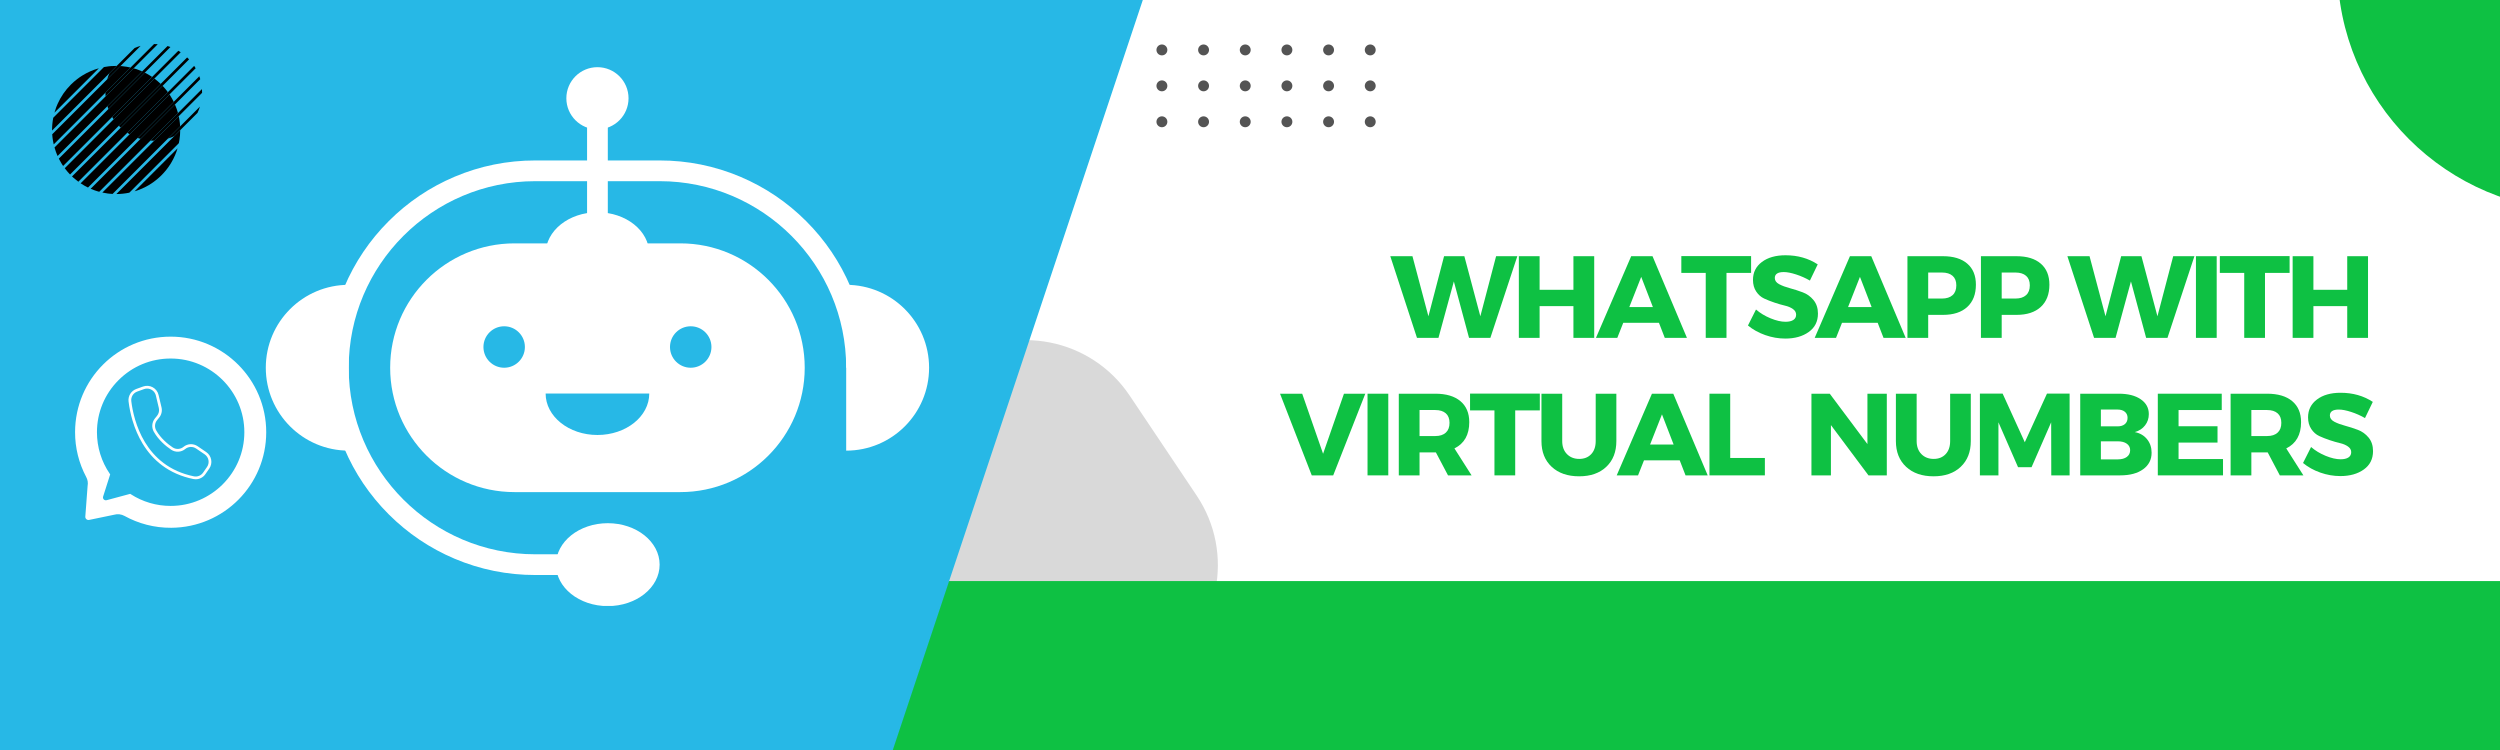 <svg xmlns="http://www.w3.org/2000/svg" xmlns:xlink="http://www.w3.org/1999/xlink" width="2000" zoomAndPan="magnify" viewBox="0 0 1500 450" height="600" preserveAspectRatio="xMidYMid meet" version="1.0"><defs><g/><clipPath id="12dc31598c"><path d="M 497 204 L 731 204 L 731 443 L 497 443 Z M 497 204 " clip-rule="nonzero"/></clipPath><clipPath id="ad68c27146"><path d="M 636.043 175.031 L 759.887 359.836 L 592.711 471.863 L 468.871 287.059 Z M 636.043 175.031 " clip-rule="nonzero"/></clipPath><clipPath id="384f764204"><path d="M 677.797 237.336 L 718.02 297.363 C 741.078 331.77 731.879 378.359 697.469 401.418 L 654.902 429.941 C 620.492 453 573.906 443.797 550.848 409.391 L 510.621 349.363 C 487.562 314.953 496.766 268.367 531.176 245.309 L 573.742 216.781 C 608.148 193.723 654.738 202.926 677.797 237.336 Z M 677.797 237.336 " clip-rule="nonzero"/></clipPath><clipPath id="d048980260"><path d="M 495.863 348.625 L 1500 348.625 L 1500 450 L 495.863 450 Z M 495.863 348.625 " clip-rule="nonzero"/></clipPath><clipPath id="9d1443bdc2"><path d="M 0 0 L 750 0 L 750 450 L 0 450 Z M 0 0 " clip-rule="nonzero"/></clipPath><clipPath id="a33664f1ae"><path d="M 46.793 -192.945 L 750 -192.945 L 515.598 510.258 L -187.605 510.258 Z M 46.793 -192.945 " clip-rule="nonzero"/></clipPath><clipPath id="007b89ddd4"><path d="M 61 69 L 109 69 L 109 116.426 L 61 116.426 Z M 61 69 " clip-rule="nonzero"/></clipPath><clipPath id="d242cb851a"><path d="M 69 78 L 109 78 L 109 116.426 L 69 116.426 Z M 69 78 " clip-rule="nonzero"/></clipPath><clipPath id="a67f0cc9fa"><path d="M 31.246 39 L 71 39 L 71 79 L 31.246 79 Z M 31.246 39 " clip-rule="nonzero"/></clipPath><clipPath id="f597db56e4"><path d="M 31.246 39 L 79 39 L 79 87 L 31.246 87 Z M 31.246 39 " clip-rule="nonzero"/></clipPath><clipPath id="7f666785c0"><path d="M 90 53 L 121.246 53 L 121.246 85 L 90 85 Z M 90 53 " clip-rule="nonzero"/></clipPath><clipPath id="5c86948e92"><path d="M 63 26.426 L 95 26.426 L 95 58 L 63 58 Z M 63 26.426 " clip-rule="nonzero"/></clipPath><clipPath id="25febe2849"><path d="M 818 69 L 825.867 69 L 825.867 76.348 L 818 76.348 Z M 818 69 " clip-rule="nonzero"/></clipPath><clipPath id="e5c773491b"><path d="M 793 69 L 801 69 L 801 76.348 L 793 76.348 Z M 793 69 " clip-rule="nonzero"/></clipPath><clipPath id="d6ba26e732"><path d="M 768 69 L 776 69 L 776 76.348 L 768 76.348 Z M 768 69 " clip-rule="nonzero"/></clipPath><clipPath id="8c975e4ae9"><path d="M 743 69 L 751 69 L 751 76.348 L 743 76.348 Z M 743 69 " clip-rule="nonzero"/></clipPath><clipPath id="3543ffe3e6"><path d="M 718 69 L 726 69 L 726 76.348 L 718 76.348 Z M 718 69 " clip-rule="nonzero"/></clipPath><clipPath id="c35bc3e8cd"><path d="M 693.867 69 L 701 69 L 701 76.348 L 693.867 76.348 Z M 693.867 69 " clip-rule="nonzero"/></clipPath><clipPath id="afbd1280f8"><path d="M 818 48 L 825.867 48 L 825.867 55 L 818 55 Z M 818 48 " clip-rule="nonzero"/></clipPath><clipPath id="2c04de10c9"><path d="M 693.867 48 L 701 48 L 701 55 L 693.867 55 Z M 693.867 48 " clip-rule="nonzero"/></clipPath><clipPath id="b45dd8adab"><path d="M 818 26.098 L 825.867 26.098 L 825.867 34 L 818 34 Z M 818 26.098 " clip-rule="nonzero"/></clipPath><clipPath id="32d5812f9b"><path d="M 793 26.098 L 801 26.098 L 801 34 L 793 34 Z M 793 26.098 " clip-rule="nonzero"/></clipPath><clipPath id="720d00b36e"><path d="M 768 26.098 L 776 26.098 L 776 34 L 768 34 Z M 768 26.098 " clip-rule="nonzero"/></clipPath><clipPath id="805399f778"><path d="M 743 26.098 L 751 26.098 L 751 34 L 743 34 Z M 743 26.098 " clip-rule="nonzero"/></clipPath><clipPath id="59cdc1fb94"><path d="M 718 26.098 L 726 26.098 L 726 34 L 718 34 Z M 718 26.098 " clip-rule="nonzero"/></clipPath><clipPath id="58212c7ee5"><path d="M 693.867 26.098 L 701 26.098 L 701 34 L 693.867 34 Z M 693.867 26.098 " clip-rule="nonzero"/></clipPath><clipPath id="1a08daa181"><path d="M 1402.406 0 L 1500 0 L 1500 126.484 L 1402.406 126.484 Z M 1402.406 0 " clip-rule="nonzero"/></clipPath><clipPath id="be57bfb53c"><path d="M 1549.195 -167.09 C 1468.125 -167.09 1402.406 -101.371 1402.406 -20.301 C 1402.406 60.766 1468.125 126.484 1549.195 126.484 C 1630.262 126.484 1695.98 60.766 1695.98 -20.301 C 1695.98 -101.371 1630.262 -167.09 1549.195 -167.09 Z M 1549.195 -167.09 " clip-rule="nonzero"/></clipPath><clipPath id="9b3cd61de1"><path d="M 45 201.988 L 159.75 201.988 L 159.75 316.738 L 45 316.738 Z M 45 201.988 " clip-rule="nonzero"/></clipPath><clipPath id="d3c90e0dac"><path d="M 159.477 170 L 210 170 L 210 271 L 159.477 271 Z M 159.477 170 " clip-rule="nonzero"/></clipPath><clipPath id="7f85ae2e1f"><path d="M 507 170 L 557.727 170 L 557.727 271 L 507 271 Z M 507 170 " clip-rule="nonzero"/></clipPath><clipPath id="692c0f3ba1"><path d="M 339 40.305 L 378 40.305 L 378 78 L 339 78 Z M 339 40.305 " clip-rule="nonzero"/></clipPath><clipPath id="4be3d3e128"><path d="M 333 313 L 396 313 L 396 363.555 L 333 363.555 Z M 333 313 " clip-rule="nonzero"/></clipPath></defs><rect x="-150" width="1800" fill="#ffffff" y="-45" height="540" fill-opacity="1"/><rect x="-150" width="1800" fill="#ffffff" y="-45" height="540" fill-opacity="1"/><g clip-path="url(#12dc31598c)"><g clip-path="url(#ad68c27146)"><g clip-path="url(#384f764204)"><path fill="#d9d9d9" d="M 636.043 175.031 L 759.887 359.836 L 592.711 471.863 L 468.871 287.059 Z M 636.043 175.031 " fill-opacity="1" fill-rule="nonzero"/></g></g></g><g clip-path="url(#d048980260)"><path fill="#0ec143" d="M 495.863 348.625 L 1511.207 348.625 L 1511.207 450 L 495.863 450 Z M 495.863 348.625 " fill-opacity="1" fill-rule="nonzero"/></g><g clip-path="url(#9d1443bdc2)"><g clip-path="url(#a33664f1ae)"><path fill="#27b8e6" d="M -187.605 -192.945 L 749.086 -192.945 L 749.086 510.258 L -187.605 510.258 Z M -187.605 -192.945 " fill-opacity="1" fill-rule="nonzero"/></g></g><path fill="#000000" d="M 67.062 107.559 L 106.777 67.844 C 106.727 67.656 106.672 67.469 106.617 67.281 C 106.594 67.199 106.57 67.117 106.543 67.035 C 106.434 66.652 106.312 66.266 106.188 65.887 C 106.117 65.668 106.043 65.453 105.965 65.238 C 105.664 64.379 105.332 63.523 104.965 62.684 L 97.586 70.062 L 58.078 109.574 L 54.387 113.262 C 55.109 113.574 55.836 113.859 56.566 114.125 C 56.855 114.23 57.141 114.328 57.426 114.426 C 57.551 114.465 57.672 114.508 57.797 114.547 C 58.098 114.645 58.398 114.738 58.699 114.828 C 58.98 114.914 59.266 114.992 59.551 115.07 L 67.062 107.559 " fill-opacity="1" fill-rule="nonzero"/><g clip-path="url(#007b89ddd4)"><path fill="#000000" d="M 97.41 86.508 L 108.07 75.844 C 108.039 75.328 108.004 74.816 107.953 74.301 C 107.93 74.047 107.902 73.789 107.875 73.531 C 107.816 73.02 107.742 72.508 107.664 71.996 C 107.625 71.742 107.582 71.484 107.539 71.23 C 107.445 70.723 107.348 70.215 107.234 69.711 L 61.414 115.531 C 62.426 115.75 63.445 115.934 64.469 116.07 C 64.723 116.105 64.98 116.137 65.234 116.168 C 66.008 116.258 66.777 116.32 67.551 116.363 L 70.215 113.699 L 97.41 86.508 " fill-opacity="1" fill-rule="nonzero"/></g><path fill="#000000" d="M 106.523 89.008 L 80.715 114.816 C 82.746 114.211 84.73 113.43 86.66 112.484 C 87.004 112.312 87.344 112.141 87.68 111.961 C 88.215 111.68 88.742 111.391 89.262 111.082 C 90.957 110.074 92.594 108.93 94.152 107.641 C 94.777 107.125 95.387 106.586 95.984 106.023 C 96.285 105.746 96.578 105.457 96.871 105.164 C 98.914 103.125 100.68 100.906 102.168 98.562 C 102.469 98.086 102.758 97.602 103.035 97.117 C 104.523 94.531 105.688 91.809 106.523 89.008 " fill-opacity="1" fill-rule="nonzero"/><g clip-path="url(#d242cb851a)"><path fill="#000000" d="M 108.129 78.109 L 69.812 116.426 C 72.426 116.414 75.035 116.141 77.605 115.605 L 107.309 85.898 C 107.445 85.258 107.562 84.613 107.664 83.965 C 107.965 82.027 108.125 80.07 108.129 78.109 " fill-opacity="1" fill-rule="nonzero"/></g><g clip-path="url(#a67f0cc9fa)"><path fill="#000000" d="M 36.371 73.195 L 43.051 66.512 L 58.219 51.344 L 63.637 45.93 L 70.023 39.543 C 68.898 39.531 67.777 39.574 66.656 39.66 C 66.176 39.699 65.695 39.742 65.215 39.797 C 64.258 39.91 63.305 40.055 62.355 40.238 L 31.945 70.652 C 31.832 71.242 31.73 71.832 31.645 72.43 C 31.457 73.742 31.332 75.066 31.277 76.391 C 31.266 76.715 31.254 77.035 31.25 77.355 C 31.246 77.676 31.242 78 31.246 78.32 L 36.371 73.195 " fill-opacity="1" fill-rule="nonzero"/></g><path fill="#000000" d="M 99.844 54.137 C 99.52 53.727 99.188 53.328 98.844 52.926 C 98.426 52.445 98 51.969 97.559 51.504 L 43.207 105.855 C 43.512 106.141 43.816 106.426 44.129 106.699 C 45.059 107.527 46.02 108.305 47.004 109.031 L 100.734 55.301 C 100.445 54.906 100.148 54.523 99.844 54.137 " fill-opacity="1" fill-rule="nonzero"/><path fill="#000000" d="M 81.488 41.387 C 81.055 41.25 80.621 41.117 80.188 40.996 L 40.793 80.391 L 32.699 88.48 C 32.945 89.352 33.223 90.215 33.531 91.066 C 33.762 91.707 34.012 92.34 34.277 92.973 C 34.367 93.184 34.457 93.391 34.551 93.602 L 85.305 42.844 C 84.055 42.289 82.777 41.801 81.488 41.387 " fill-opacity="1" fill-rule="nonzero"/><path fill="#000000" d="M 89.719 57.02 L 91.539 55.203 L 96.402 50.34 C 96.262 50.203 96.117 50.074 95.977 49.941 C 94.902 48.934 93.789 47.996 92.637 47.133 L 87.551 52.219 L 85.859 53.914 L 45.617 94.152 L 38.84 100.93 C 39.328 101.582 39.836 102.223 40.371 102.852 C 40.637 103.164 40.91 103.477 41.191 103.785 C 41.469 104.094 41.754 104.395 42.043 104.695 L 89.719 57.02 " fill-opacity="1" fill-rule="nonzero"/><path fill="#000000" d="M 97.027 68.301 L 104.234 61.094 C 103.957 60.523 103.66 59.961 103.352 59.402 C 103.043 58.848 102.723 58.297 102.383 57.75 C 102.16 57.387 101.926 57.027 101.688 56.668 L 94.828 63.527 L 48.375 109.984 C 49.801 110.938 51.281 111.789 52.801 112.527 L 97.027 68.301 " fill-opacity="1" fill-rule="nonzero"/><path fill="#000000" d="M 33.645 64.598 C 33.277 65.59 32.949 66.594 32.664 67.605 L 59.312 40.961 C 55.848 41.926 52.496 43.387 49.363 45.34 C 48.316 45.992 47.297 46.699 46.305 47.461 C 44.984 48.477 43.715 49.586 42.504 50.797 C 39.082 54.219 36.445 58.125 34.586 62.293 C 34.355 62.812 34.133 63.336 33.926 63.863 C 33.828 64.109 33.738 64.352 33.645 64.598 " fill-opacity="1" fill-rule="nonzero"/><g clip-path="url(#f597db56e4)"><path fill="#000000" d="M 40.695 78.164 L 74.102 44.758 L 78.336 40.52 C 77.586 40.348 76.832 40.199 76.074 40.07 C 75.062 39.902 74.047 39.773 73.027 39.684 C 72.77 39.66 72.516 39.641 72.262 39.625 L 31.332 80.555 C 31.363 81.07 31.41 81.578 31.461 82.086 C 31.488 82.34 31.52 82.594 31.551 82.848 C 31.617 83.355 31.691 83.863 31.777 84.367 C 31.902 85.125 32.055 85.879 32.227 86.633 L 40.695 78.164 " fill-opacity="1" fill-rule="nonzero"/></g><path fill="#000000" d="M 41.297 96.148 L 84.434 53.016 L 91.277 46.168 C 91.102 46.047 90.922 45.93 90.742 45.812 C 90.562 45.695 90.387 45.578 90.207 45.465 C 89.742 45.172 89.273 44.891 88.801 44.617 C 88.168 44.258 87.531 43.914 86.887 43.59 L 83.027 47.445 L 38.766 91.715 L 35.293 95.184 C 35.766 96.125 36.277 97.051 36.832 97.957 C 37.055 98.324 37.281 98.684 37.516 99.039 C 37.633 99.219 37.754 99.398 37.875 99.574 L 41.297 96.152 " fill-opacity="1" fill-rule="nonzero"/><path fill="#000000" d="M 112.285 34.457 L 71.289 75.453 C 71.668 75.848 72.059 76.23 72.457 76.605 L 113.438 35.625 C 113.062 35.227 112.68 34.836 112.285 34.457 " fill-opacity="1" fill-rule="nonzero"/><path fill="#000000" d="M 106.996 30.449 L 67.281 70.164 C 67.566 70.648 67.867 71.125 68.18 71.59 L 108.422 31.352 C 107.953 31.035 107.48 30.738 106.996 30.453 " fill-opacity="1" fill-rule="nonzero"/><g clip-path="url(#7f666785c0)"><path fill="#000000" d="M 121.246 55.418 C 121.246 54.754 121.223 54.098 121.176 53.445 L 90.273 84.348 C 90.926 84.391 91.586 84.414 92.25 84.414 C 92.344 84.414 92.438 84.414 92.531 84.41 L 121.242 55.703 C 121.242 55.609 121.246 55.516 121.246 55.418 " fill-opacity="1" fill-rule="nonzero"/></g><path fill="#000000" d="M 119.59 45.738 L 82.57 82.758 C 83.148 82.961 83.734 83.152 84.332 83.32 L 120.148 47.5 C 119.98 46.906 119.793 46.32 119.59 45.742 " fill-opacity="1" fill-rule="nonzero"/><g clip-path="url(#5c86948e92)"><path fill="#000000" d="M 92.434 26.426 L 63.258 55.602 C 63.262 56.348 63.293 57.09 63.355 57.828 L 94.656 26.523 C 93.922 26.465 93.18 26.43 92.434 26.426 " fill-opacity="1" fill-rule="nonzero"/></g><path fill="#000000" d="M 80.781 28.785 L 65.613 43.949 C 65.113 45.113 64.684 46.316 64.336 47.551 L 84.383 27.508 C 83.145 27.855 81.945 28.281 80.781 28.785 " fill-opacity="1" fill-rule="nonzero"/><path fill="#000000" d="M 100.527 27.625 L 64.457 63.695 C 64.629 64.285 64.824 64.867 65.035 65.441 L 102.273 28.203 C 101.699 27.992 101.113 27.801 100.527 27.625 " fill-opacity="1" fill-rule="nonzero"/><path fill="#000000" d="M 119.973 63.941 L 100.773 83.141 C 102.078 82.742 103.344 82.246 104.562 81.676 L 118.508 67.73 C 119.078 66.512 119.57 65.246 119.973 63.941 " fill-opacity="1" fill-rule="nonzero"/><path fill="#000000" d="M 116.504 39.527 L 76.359 79.672 C 76.828 79.98 77.309 80.277 77.797 80.559 L 117.391 40.965 C 117.109 40.477 116.812 39.996 116.504 39.527 " fill-opacity="1" fill-rule="nonzero"/><g clip-path="url(#25febe2849)"><path fill="#545454" d="M 818.871 73.07 C 818.871 72.637 818.957 72.219 819.121 71.816 C 819.289 71.418 819.523 71.062 819.832 70.754 C 820.137 70.449 820.492 70.211 820.895 70.047 C 821.293 69.879 821.711 69.797 822.148 69.797 C 822.582 69.797 823 69.879 823.398 70.047 C 823.801 70.211 824.156 70.449 824.461 70.754 C 824.77 71.062 825.004 71.418 825.172 71.816 C 825.336 72.219 825.422 72.637 825.422 73.07 C 825.422 73.504 825.336 73.922 825.172 74.324 C 825.004 74.727 824.77 75.078 824.461 75.387 C 824.156 75.691 823.801 75.93 823.398 76.098 C 822.996 76.262 822.582 76.344 822.145 76.344 C 821.711 76.344 821.293 76.262 820.895 76.094 C 820.492 75.93 820.137 75.691 819.832 75.387 C 819.523 75.078 819.289 74.727 819.121 74.324 C 818.957 73.922 818.871 73.504 818.871 73.07 Z M 818.871 73.07 " fill-opacity="1" fill-rule="nonzero"/></g><g clip-path="url(#e5c773491b)"><path fill="#545454" d="M 793.871 73.07 C 793.871 72.637 793.953 72.219 794.121 71.816 C 794.285 71.418 794.523 71.062 794.832 70.754 C 795.137 70.449 795.492 70.211 795.895 70.047 C 796.293 69.879 796.711 69.797 797.145 69.797 C 797.578 69.797 797.996 69.879 798.398 70.047 C 798.801 70.211 799.152 70.449 799.461 70.754 C 799.77 71.062 800.004 71.418 800.172 71.816 C 800.336 72.219 800.422 72.637 800.422 73.07 C 800.422 73.504 800.336 73.922 800.172 74.324 C 800.004 74.727 799.77 75.078 799.461 75.387 C 799.152 75.691 798.801 75.93 798.398 76.098 C 797.996 76.262 797.578 76.344 797.145 76.344 C 796.711 76.344 796.293 76.262 795.891 76.094 C 795.492 75.93 795.137 75.691 794.832 75.387 C 794.523 75.078 794.285 74.727 794.121 74.324 C 793.953 73.922 793.871 73.504 793.871 73.07 Z M 793.871 73.07 " fill-opacity="1" fill-rule="nonzero"/></g><g clip-path="url(#d6ba26e732)"><path fill="#545454" d="M 768.871 73.07 C 768.871 72.637 768.953 72.219 769.117 71.816 C 769.285 71.418 769.52 71.062 769.828 70.754 C 770.137 70.449 770.488 70.211 770.891 70.047 C 771.293 69.879 771.707 69.797 772.145 69.797 C 772.578 69.797 772.996 69.879 773.395 70.047 C 773.797 70.211 774.152 70.449 774.457 70.754 C 774.766 71.062 775.004 71.418 775.168 71.816 C 775.336 72.219 775.418 72.637 775.418 73.07 C 775.418 73.504 775.336 73.922 775.168 74.324 C 775.004 74.723 774.766 75.078 774.457 75.387 C 774.152 75.691 773.797 75.93 773.398 76.094 C 772.996 76.262 772.578 76.344 772.145 76.344 C 771.711 76.344 771.293 76.262 770.891 76.094 C 770.488 75.93 770.137 75.691 769.828 75.387 C 769.523 75.078 769.285 74.727 769.117 74.324 C 768.953 73.922 768.871 73.504 768.871 73.07 Z M 768.871 73.07 " fill-opacity="1" fill-rule="nonzero"/></g><g clip-path="url(#8c975e4ae9)"><path fill="#545454" d="M 743.871 73.07 C 743.867 72.637 743.953 72.219 744.117 71.816 C 744.285 71.418 744.52 71.062 744.828 70.754 C 745.133 70.449 745.488 70.211 745.891 70.047 C 746.293 69.879 746.707 69.797 747.145 69.797 C 747.578 69.797 747.996 69.879 748.395 70.047 C 748.797 70.211 749.152 70.449 749.457 70.754 C 749.766 71.062 750.004 71.418 750.168 71.816 C 750.336 72.219 750.418 72.637 750.418 73.07 C 750.418 73.504 750.336 73.922 750.168 74.324 C 750.004 74.723 749.766 75.078 749.457 75.387 C 749.152 75.691 748.797 75.93 748.395 76.094 C 747.996 76.262 747.578 76.344 747.145 76.344 C 746.711 76.344 746.293 76.262 745.891 76.094 C 745.488 75.93 745.137 75.691 744.828 75.387 C 744.52 75.078 744.285 74.727 744.117 74.324 C 743.953 73.922 743.871 73.504 743.871 73.07 Z M 743.871 73.07 " fill-opacity="1" fill-rule="nonzero"/></g><g clip-path="url(#3543ffe3e6)"><path fill="#545454" d="M 718.867 73.07 C 718.867 72.637 718.953 72.219 719.117 71.816 C 719.285 71.418 719.52 71.062 719.828 70.754 C 720.133 70.449 720.488 70.211 720.891 70.047 C 721.289 69.879 721.707 69.797 722.141 69.797 C 722.578 69.797 722.992 69.879 723.395 70.047 C 723.797 70.211 724.148 70.449 724.457 70.754 C 724.766 71.062 725 71.418 725.168 71.816 C 725.332 72.219 725.418 72.637 725.418 73.07 C 725.418 73.504 725.332 73.922 725.168 74.324 C 725 74.723 724.766 75.078 724.457 75.387 C 724.152 75.691 723.797 75.93 723.395 76.094 C 722.996 76.262 722.578 76.344 722.141 76.344 C 721.707 76.344 721.289 76.262 720.891 76.094 C 720.488 75.93 720.133 75.691 719.828 75.387 C 719.52 75.078 719.285 74.727 719.117 74.324 C 718.953 73.922 718.867 73.504 718.867 73.07 Z M 718.867 73.07 " fill-opacity="1" fill-rule="nonzero"/></g><g clip-path="url(#c35bc3e8cd)"><path fill="#545454" d="M 693.867 73.07 C 693.867 72.637 693.949 72.219 694.117 71.816 C 694.281 71.418 694.52 71.062 694.828 70.754 C 695.133 70.449 695.488 70.211 695.887 70.047 C 696.289 69.879 696.707 69.797 697.141 69.797 C 697.574 69.797 697.992 69.879 698.395 70.047 C 698.797 70.211 699.148 70.449 699.457 70.754 C 699.766 71.062 700 71.418 700.168 71.816 C 700.332 72.219 700.414 72.637 700.414 73.07 C 700.414 73.504 700.332 73.922 700.168 74.324 C 700 74.727 699.762 75.078 699.457 75.387 C 699.148 75.695 698.793 75.93 698.395 76.098 C 697.992 76.262 697.574 76.344 697.141 76.344 C 696.707 76.344 696.289 76.262 695.887 76.094 C 695.488 75.93 695.133 75.691 694.828 75.387 C 694.52 75.078 694.281 74.727 694.117 74.324 C 693.949 73.922 693.867 73.504 693.867 73.07 Z M 693.867 73.07 " fill-opacity="1" fill-rule="nonzero"/></g><g clip-path="url(#afbd1280f8)"><path fill="#545454" d="M 818.871 51.516 C 818.871 51.082 818.957 50.664 819.121 50.262 C 819.289 49.859 819.523 49.508 819.832 49.199 C 820.137 48.891 820.492 48.656 820.895 48.488 C 821.293 48.324 821.711 48.238 822.148 48.238 C 822.582 48.238 823 48.324 823.398 48.488 C 823.801 48.656 824.156 48.891 824.461 49.199 C 824.77 49.504 825.004 49.859 825.172 50.262 C 825.336 50.664 825.422 51.078 825.422 51.516 C 825.422 51.949 825.336 52.367 825.172 52.766 C 825.004 53.168 824.77 53.523 824.461 53.828 C 824.156 54.137 823.801 54.371 823.398 54.539 C 822.996 54.707 822.582 54.789 822.145 54.789 C 821.711 54.789 821.293 54.703 820.895 54.539 C 820.492 54.371 820.137 54.137 819.832 53.828 C 819.523 53.523 819.289 53.168 819.121 52.766 C 818.957 52.367 818.871 51.949 818.871 51.516 Z M 818.871 51.516 " fill-opacity="1" fill-rule="nonzero"/></g><path fill="#545454" d="M 793.871 51.516 C 793.871 51.082 793.953 50.664 794.121 50.262 C 794.285 49.859 794.523 49.504 794.828 49.199 C 795.137 48.891 795.488 48.652 795.891 48.488 C 796.293 48.32 796.711 48.238 797.145 48.238 C 797.578 48.238 797.996 48.32 798.398 48.484 C 798.797 48.652 799.152 48.887 799.461 49.195 C 799.766 49.5 800.004 49.855 800.172 50.258 C 800.336 50.656 800.422 51.074 800.422 51.512 C 800.422 51.945 800.336 52.363 800.172 52.762 C 800.004 53.164 799.77 53.52 799.461 53.824 C 799.152 54.133 798.801 54.371 798.398 54.535 C 797.996 54.703 797.578 54.785 797.145 54.785 C 796.711 54.785 796.293 54.703 795.895 54.535 C 795.492 54.371 795.137 54.133 794.832 53.828 C 794.523 53.52 794.289 53.168 794.121 52.766 C 793.957 52.367 793.871 51.949 793.871 51.516 Z M 793.871 51.516 " fill-opacity="1" fill-rule="nonzero"/><path fill="#545454" d="M 768.871 51.516 C 768.871 51.082 768.953 50.664 769.117 50.262 C 769.285 49.859 769.52 49.508 769.828 49.199 C 770.137 48.891 770.488 48.656 770.891 48.488 C 771.293 48.324 771.707 48.238 772.145 48.238 C 772.578 48.238 772.996 48.324 773.395 48.488 C 773.797 48.656 774.152 48.891 774.457 49.199 C 774.766 49.504 775.004 49.859 775.168 50.262 C 775.336 50.66 775.418 51.078 775.418 51.512 C 775.418 51.949 775.336 52.367 775.168 52.766 C 775.004 53.168 774.766 53.523 774.457 53.828 C 774.152 54.137 773.797 54.371 773.398 54.539 C 772.996 54.703 772.578 54.789 772.145 54.789 C 771.711 54.789 771.293 54.707 770.891 54.539 C 770.488 54.371 770.137 54.137 769.828 53.828 C 769.52 53.523 769.285 53.168 769.117 52.766 C 768.953 52.367 768.871 51.949 768.871 51.516 Z M 768.871 51.516 " fill-opacity="1" fill-rule="nonzero"/><path fill="#545454" d="M 743.871 51.516 C 743.867 51.082 743.953 50.664 744.117 50.262 C 744.285 49.859 744.52 49.508 744.828 49.199 C 745.133 48.891 745.488 48.656 745.891 48.488 C 746.293 48.324 746.707 48.238 747.145 48.238 C 747.578 48.238 747.996 48.324 748.395 48.488 C 748.797 48.656 749.152 48.891 749.457 49.199 C 749.766 49.504 750.004 49.859 750.168 50.262 C 750.336 50.66 750.418 51.078 750.418 51.512 C 750.418 51.949 750.336 52.367 750.168 52.766 C 750.004 53.168 749.766 53.523 749.457 53.828 C 749.152 54.137 748.797 54.371 748.395 54.539 C 747.996 54.703 747.578 54.789 747.145 54.789 C 746.711 54.789 746.293 54.707 745.891 54.539 C 745.488 54.371 745.137 54.137 744.828 53.828 C 744.52 53.523 744.285 53.168 744.117 52.766 C 743.953 52.367 743.871 51.949 743.871 51.516 Z M 743.871 51.516 " fill-opacity="1" fill-rule="nonzero"/><path fill="#545454" d="M 718.867 51.516 C 718.867 51.082 718.949 50.664 719.117 50.262 C 719.281 49.859 719.52 49.504 719.824 49.199 C 720.133 48.891 720.484 48.652 720.887 48.488 C 721.289 48.32 721.707 48.238 722.141 48.238 C 722.574 48.238 722.992 48.32 723.395 48.484 C 723.793 48.652 724.148 48.887 724.457 49.195 C 724.762 49.5 725 49.855 725.168 50.258 C 725.332 50.656 725.418 51.074 725.418 51.508 C 725.418 51.945 725.332 52.363 725.168 52.762 C 725 53.164 724.766 53.52 724.457 53.824 C 724.152 54.133 723.797 54.371 723.395 54.535 C 722.996 54.703 722.578 54.785 722.141 54.785 C 721.707 54.785 721.293 54.703 720.891 54.535 C 720.488 54.371 720.137 54.133 719.828 53.828 C 719.52 53.52 719.285 53.168 719.117 52.766 C 718.953 52.367 718.867 51.949 718.867 51.516 Z M 718.867 51.516 " fill-opacity="1" fill-rule="nonzero"/><g clip-path="url(#2c04de10c9)"><path fill="#545454" d="M 693.867 51.516 C 693.867 51.082 693.949 50.664 694.117 50.262 C 694.281 49.859 694.52 49.504 694.824 49.199 C 695.133 48.891 695.484 48.652 695.887 48.488 C 696.289 48.32 696.707 48.238 697.141 48.238 C 697.574 48.238 697.992 48.32 698.395 48.484 C 698.793 48.652 699.148 48.887 699.457 49.195 C 699.762 49.504 700 49.855 700.168 50.258 C 700.332 50.66 700.414 51.078 700.414 51.512 C 700.414 51.945 700.332 52.363 700.168 52.766 C 700 53.164 699.762 53.52 699.457 53.828 C 699.148 54.133 698.797 54.371 698.395 54.535 C 697.992 54.703 697.574 54.785 697.141 54.785 C 696.707 54.785 696.289 54.703 695.887 54.535 C 695.488 54.371 695.133 54.133 694.828 53.828 C 694.52 53.52 694.285 53.168 694.117 52.766 C 693.949 52.367 693.867 51.949 693.867 51.516 Z M 693.867 51.516 " fill-opacity="1" fill-rule="nonzero"/></g><g clip-path="url(#b45dd8adab)"><path fill="#545454" d="M 818.871 29.957 C 818.871 29.523 818.957 29.105 819.121 28.703 C 819.289 28.305 819.523 27.949 819.832 27.645 C 820.141 27.336 820.492 27.098 820.895 26.934 C 821.297 26.766 821.711 26.684 822.148 26.684 C 822.582 26.684 823 26.766 823.398 26.934 C 823.801 27.098 824.156 27.336 824.461 27.645 C 824.77 27.949 825.004 28.305 825.172 28.707 C 825.34 29.105 825.422 29.523 825.422 29.957 C 825.422 30.391 825.336 30.809 825.172 31.211 C 825.004 31.613 824.77 31.965 824.461 32.273 C 824.156 32.582 823.801 32.816 823.398 32.984 C 822.996 33.148 822.582 33.23 822.145 33.23 C 821.711 33.23 821.293 33.148 820.895 32.984 C 820.492 32.816 820.137 32.578 819.832 32.273 C 819.523 31.965 819.289 31.613 819.121 31.211 C 818.957 30.809 818.871 30.391 818.871 29.957 Z M 818.871 29.957 " fill-opacity="1" fill-rule="nonzero"/></g><g clip-path="url(#32d5812f9b)"><path fill="#545454" d="M 793.871 29.957 C 793.871 29.523 793.953 29.105 794.121 28.703 C 794.289 28.305 794.523 27.949 794.832 27.645 C 795.137 27.336 795.492 27.098 795.895 26.934 C 796.293 26.766 796.711 26.684 797.145 26.684 C 797.582 26.684 797.996 26.766 798.398 26.934 C 798.801 27.098 799.156 27.336 799.461 27.645 C 799.77 27.949 800.004 28.305 800.172 28.707 C 800.336 29.105 800.422 29.523 800.422 29.957 C 800.422 30.391 800.336 30.809 800.172 31.211 C 800.004 31.613 799.77 31.965 799.461 32.273 C 799.152 32.582 798.801 32.816 798.398 32.984 C 797.996 33.148 797.578 33.23 797.145 33.23 C 796.711 33.23 796.293 33.148 795.891 32.984 C 795.492 32.816 795.137 32.578 794.832 32.273 C 794.523 31.965 794.285 31.613 794.121 31.211 C 793.953 30.809 793.871 30.391 793.871 29.957 Z M 793.871 29.957 " fill-opacity="1" fill-rule="nonzero"/></g><g clip-path="url(#720d00b36e)"><path fill="#545454" d="M 768.871 29.957 C 768.871 29.523 768.953 29.105 769.117 28.703 C 769.285 28.305 769.52 27.949 769.828 27.645 C 770.137 27.336 770.488 27.098 770.891 26.934 C 771.293 26.766 771.711 26.684 772.145 26.684 C 772.578 26.684 772.996 26.766 773.395 26.934 C 773.797 27.098 774.152 27.336 774.457 27.645 C 774.766 27.949 775.004 28.305 775.168 28.703 C 775.336 29.105 775.418 29.523 775.418 29.957 C 775.418 30.391 775.336 30.809 775.168 31.211 C 775.004 31.613 774.766 31.965 774.457 32.273 C 774.152 32.578 773.797 32.816 773.395 32.984 C 772.996 33.148 772.578 33.23 772.145 33.23 C 771.711 33.23 771.293 33.148 770.891 32.984 C 770.488 32.816 770.137 32.578 769.828 32.273 C 769.52 31.965 769.285 31.613 769.117 31.211 C 768.953 30.809 768.871 30.391 768.871 29.957 Z M 768.871 29.957 " fill-opacity="1" fill-rule="nonzero"/></g><g clip-path="url(#805399f778)"><path fill="#545454" d="M 743.871 29.957 C 743.871 29.523 743.953 29.105 744.117 28.703 C 744.285 28.305 744.52 27.949 744.828 27.645 C 745.137 27.336 745.488 27.098 745.891 26.934 C 746.293 26.766 746.711 26.684 747.145 26.684 C 747.578 26.684 747.996 26.766 748.395 26.934 C 748.797 27.098 749.152 27.336 749.457 27.645 C 749.766 27.949 750.004 28.305 750.168 28.703 C 750.336 29.105 750.418 29.523 750.418 29.957 C 750.418 30.391 750.336 30.809 750.168 31.211 C 750.004 31.613 749.766 31.965 749.457 32.273 C 749.152 32.578 748.797 32.816 748.395 32.984 C 747.996 33.148 747.578 33.23 747.145 33.23 C 746.711 33.23 746.293 33.148 745.891 32.984 C 745.488 32.816 745.137 32.578 744.828 32.273 C 744.52 31.965 744.285 31.613 744.117 31.211 C 743.953 30.809 743.871 30.391 743.871 29.957 Z M 743.871 29.957 " fill-opacity="1" fill-rule="nonzero"/></g><g clip-path="url(#59cdc1fb94)"><path fill="#545454" d="M 718.867 29.957 C 718.867 29.523 718.953 29.105 719.117 28.703 C 719.285 28.305 719.52 27.949 719.828 27.645 C 720.133 27.336 720.488 27.098 720.891 26.934 C 721.289 26.766 721.707 26.684 722.141 26.684 C 722.578 26.684 722.996 26.766 723.395 26.934 C 723.797 27.098 724.152 27.336 724.457 27.645 C 724.766 27.949 725 28.305 725.168 28.703 C 725.332 29.105 725.418 29.523 725.418 29.957 C 725.418 30.391 725.332 30.809 725.168 31.211 C 725 31.613 724.766 31.965 724.457 32.273 C 724.152 32.578 723.797 32.816 723.395 32.984 C 722.996 33.148 722.578 33.23 722.141 33.23 C 721.707 33.23 721.289 33.148 720.891 32.984 C 720.488 32.816 720.133 32.578 719.828 32.273 C 719.52 31.965 719.285 31.613 719.117 31.211 C 718.953 30.809 718.867 30.391 718.867 29.957 Z M 718.867 29.957 " fill-opacity="1" fill-rule="nonzero"/></g><g clip-path="url(#58212c7ee5)"><path fill="#545454" d="M 693.867 29.957 C 693.867 29.523 693.949 29.105 694.117 28.703 C 694.281 28.305 694.52 27.949 694.828 27.641 C 695.133 27.336 695.488 27.098 695.891 26.934 C 696.289 26.766 696.707 26.684 697.141 26.684 C 697.578 26.684 697.992 26.766 698.395 26.934 C 698.797 27.098 699.148 27.336 699.457 27.645 C 699.766 27.949 700 28.305 700.168 28.707 C 700.332 29.105 700.414 29.523 700.414 29.957 C 700.414 30.395 700.332 30.812 700.168 31.211 C 700 31.613 699.762 31.969 699.457 32.273 C 699.148 32.582 698.793 32.816 698.395 32.984 C 697.992 33.148 697.574 33.23 697.141 33.23 C 696.707 33.23 696.289 33.148 695.887 32.98 C 695.488 32.816 695.133 32.578 694.824 32.273 C 694.52 31.965 694.281 31.613 694.117 31.211 C 693.949 30.809 693.867 30.391 693.867 29.957 Z M 693.867 29.957 " fill-opacity="1" fill-rule="nonzero"/></g><g clip-path="url(#1a08daa181)"><g clip-path="url(#be57bfb53c)"><path fill="#0ec143" d="M 1402.406 -167.09 L 1695.98 -167.09 L 1695.98 126.484 L 1402.406 126.484 Z M 1402.406 -167.09 " fill-opacity="1" fill-rule="nonzero"/></g></g><g clip-path="url(#9b3cd61de1)"><path fill="#ffffff" d="M 102.391 201.988 C 70.691 201.988 45.086 227.559 45.047 259.254 C 45.031 263.957 45.594 268.59 46.723 273.156 C 47.855 277.719 49.527 282.078 51.734 286.227 C 52.633 287.914 52.91 289.695 52.562 291.574 L 51.203 309.723 C 51.172 309.883 51.164 310.047 51.176 310.211 C 51.188 310.371 51.219 310.531 51.273 310.688 C 51.324 310.844 51.395 310.988 51.484 311.125 C 51.574 311.262 51.68 311.387 51.801 311.496 C 51.922 311.605 52.055 311.699 52.199 311.777 C 52.344 311.852 52.496 311.91 52.656 311.945 C 52.812 311.984 52.977 312 53.141 311.996 C 53.305 311.992 53.465 311.969 53.621 311.922 L 68.484 308.84 C 69.52 308.543 70.574 308.457 71.648 308.578 C 72.719 308.699 73.73 309.023 74.676 309.543 C 82.996 314.145 92.582 316.742 102.781 316.672 C 134.359 316.461 159.734 290.906 159.734 259.332 C 159.734 227.754 134.059 201.988 102.391 201.988 Z M 102.391 304.379 C 98.324 304.387 94.332 303.848 90.41 302.77 C 86.492 301.688 82.789 300.105 79.301 298.02 C 78.402 297.48 77.449 297.348 76.438 297.617 L 64.164 300.918 C 62.223 301.441 60.469 299.609 61.078 297.691 L 64.664 286.43 C 64.828 285.91 64.875 285.379 64.805 284.84 C 64.738 284.297 64.555 283.797 64.266 283.336 C 61.996 279.742 60.273 275.906 59.098 271.824 C 57.922 267.742 57.336 263.578 57.344 259.332 C 57.344 234.48 77.539 214.285 102.391 214.285 C 127.363 214.285 147.59 234.605 147.438 259.617 C 147.281 284.426 127.199 304.379 102.391 304.379 Z M 102.391 304.379 " fill-opacity="1" fill-rule="nonzero"/></g><path fill="#ffffff" d="M 102.391 305.207 C 98.043 305.211 93.785 304.609 89.613 303.402 C 85.438 302.191 81.52 300.426 77.848 298.098 L 64.379 301.719 C 63.785 301.879 63.188 301.875 62.594 301.711 C 62 301.543 61.492 301.238 61.066 300.793 C 60.641 300.348 60.359 299.824 60.219 299.223 C 60.078 298.621 60.105 298.027 60.289 297.441 L 64.285 284.887 C 59.199 277.32 56.516 268.492 56.516 259.332 C 56.516 257.828 56.586 256.332 56.734 254.836 C 56.883 253.34 57.102 251.855 57.395 250.383 C 57.688 248.906 58.051 247.453 58.488 246.016 C 58.922 244.574 59.43 243.164 60.004 241.773 C 60.578 240.387 61.219 239.031 61.93 237.703 C 62.637 236.379 63.406 235.09 64.242 233.844 C 65.078 232.594 65.973 231.387 66.926 230.227 C 67.879 229.062 68.887 227.953 69.949 226.891 C 71.012 225.828 72.121 224.82 73.285 223.867 C 74.445 222.914 75.648 222.02 76.898 221.184 C 78.148 220.352 79.438 219.578 80.762 218.871 C 82.086 218.16 83.445 217.52 84.832 216.945 C 86.219 216.371 87.633 215.867 89.07 215.43 C 90.508 214.992 91.965 214.629 93.438 214.336 C 94.914 214.043 96.398 213.824 97.891 213.676 C 99.387 213.531 100.887 213.457 102.391 213.457 C 103.895 213.453 105.395 213.527 106.891 213.672 C 108.387 213.816 109.875 214.035 111.348 214.328 C 112.824 214.617 114.281 214.98 115.723 215.418 C 117.16 215.852 118.574 216.355 119.965 216.93 C 121.355 217.504 122.715 218.145 124.039 218.852 C 125.367 219.559 126.656 220.332 127.906 221.164 C 129.16 222 130.367 222.895 131.527 223.848 C 132.691 224.801 133.805 225.809 134.871 226.871 C 135.934 227.934 136.941 229.047 137.898 230.207 C 138.852 231.367 139.746 232.574 140.582 233.824 C 141.422 235.074 142.191 236.363 142.902 237.688 C 143.613 239.016 144.254 240.371 144.832 241.762 C 145.406 243.152 145.914 244.562 146.352 246.004 C 146.785 247.441 147.152 248.898 147.445 250.375 C 147.738 251.848 147.961 253.336 148.105 254.832 C 148.254 256.328 148.328 257.828 148.328 259.332 C 148.328 260.836 148.254 262.336 148.105 263.832 C 147.961 265.328 147.738 266.812 147.445 268.289 C 147.152 269.766 146.785 271.223 146.348 272.66 C 145.914 274.098 145.406 275.512 144.832 276.902 C 144.254 278.293 143.613 279.648 142.902 280.973 C 142.191 282.301 141.418 283.59 140.582 284.84 C 139.746 286.09 138.852 287.293 137.898 288.457 C 136.941 289.617 135.934 290.73 134.871 291.793 C 133.805 292.855 132.691 293.863 131.527 294.816 C 130.363 295.77 129.156 296.664 127.906 297.496 C 126.656 298.332 125.367 299.102 124.039 299.809 C 122.715 300.52 121.355 301.16 119.965 301.734 C 118.574 302.309 117.16 302.812 115.719 303.246 C 114.281 303.68 112.824 304.043 111.348 304.336 C 109.875 304.629 108.387 304.848 106.891 304.992 C 105.395 305.137 103.895 305.207 102.391 305.207 Z M 78.129 296.305 L 78.438 296.508 C 82.004 298.812 85.828 300.562 89.902 301.762 C 93.98 302.961 98.141 303.555 102.391 303.551 C 126.773 303.551 146.609 283.715 146.609 259.332 C 146.609 234.949 126.773 215.113 102.391 215.113 C 90.594 215.113 79.492 219.715 71.133 228.074 C 62.773 236.434 58.172 247.535 58.172 259.332 C 58.172 268.293 60.836 276.922 65.879 284.285 L 66.109 284.617 L 61.871 297.941 C 61.773 298.242 61.762 298.543 61.832 298.852 C 61.902 299.156 62.047 299.422 62.262 299.648 C 62.48 299.875 62.738 300.031 63.043 300.113 C 63.344 300.199 63.645 300.199 63.949 300.121 Z M 78.129 296.305 " fill-opacity="1" fill-rule="nonzero"/><path fill="#ffffff" d="M 117.41 287.562 C 116.934 287.562 116.457 287.516 115.988 287.418 C 108.848 285.961 102.508 283.176 97.148 279.145 C 92.598 275.719 88.699 271.359 85.559 266.176 C 83.039 262.02 80.996 257.328 79.488 252.227 C 78.395 248.52 77.609 244.75 77.137 240.914 C 77.039 240.117 77.074 239.328 77.246 238.543 C 77.414 237.758 77.711 237.023 78.129 236.34 C 78.551 235.656 79.07 235.059 79.695 234.555 C 80.316 234.047 81.008 233.656 81.762 233.383 L 85.855 231.91 C 86.324 231.742 86.805 231.625 87.297 231.559 C 87.793 231.488 88.289 231.477 88.785 231.512 C 89.281 231.551 89.77 231.641 90.246 231.781 C 90.723 231.918 91.18 232.109 91.621 232.348 C 92.059 232.582 92.465 232.863 92.844 233.188 C 93.223 233.512 93.562 233.871 93.867 234.266 C 94.172 234.66 94.43 235.082 94.641 235.535 C 94.855 235.984 95.02 236.449 95.133 236.938 L 96.91 244.43 C 97.164 245.492 97.172 246.555 96.93 247.621 C 96.691 248.688 96.227 249.645 95.539 250.492 L 94.211 252.145 C 93.867 252.57 93.594 253.035 93.395 253.543 C 93.191 254.047 93.07 254.574 93.027 255.117 C 92.984 255.66 93.023 256.199 93.145 256.73 C 93.262 257.262 93.457 257.766 93.73 258.238 C 96.426 262.984 100.602 266.41 103.629 268.453 C 104.113 268.773 104.637 269.012 105.199 269.168 C 105.758 269.32 106.332 269.383 106.914 269.355 C 107.492 269.324 108.055 269.203 108.598 268.996 C 109.141 268.785 109.637 268.496 110.09 268.125 C 110.68 267.637 111.332 267.254 112.047 266.98 C 112.762 266.703 113.5 266.547 114.266 266.512 C 115.031 266.477 115.781 266.562 116.52 266.773 C 117.258 266.98 117.941 267.301 118.574 267.73 L 123.781 271.277 C 124.16 271.539 124.516 271.84 124.836 272.172 C 125.16 272.508 125.445 272.871 125.699 273.262 C 125.949 273.652 126.16 274.062 126.332 274.492 C 126.504 274.926 126.629 275.371 126.711 275.828 C 126.797 276.285 126.832 276.746 126.828 277.211 C 126.82 277.672 126.766 278.133 126.668 278.586 C 126.57 279.039 126.43 279.48 126.246 279.906 C 126.062 280.332 125.836 280.738 125.574 281.121 L 123.223 284.516 C 122.562 285.469 121.719 286.215 120.691 286.754 C 119.664 287.293 118.57 287.562 117.41 287.562 Z M 88.25 233.148 C 87.621 233.148 87.008 233.254 86.418 233.469 L 82.324 234.941 C 81.742 235.148 81.215 235.445 80.734 235.832 C 80.258 236.223 79.855 236.676 79.535 237.203 C 79.211 237.727 78.988 238.289 78.859 238.891 C 78.727 239.492 78.703 240.102 78.781 240.711 C 80.203 252.254 86.703 279.754 116.32 285.797 C 116.84 285.902 117.363 285.934 117.895 285.883 C 118.422 285.836 118.934 285.715 119.426 285.516 C 119.918 285.32 120.371 285.055 120.785 284.723 C 121.199 284.391 121.559 284.008 121.863 283.57 L 124.211 280.176 C 124.414 279.883 124.586 279.574 124.727 279.25 C 124.867 278.922 124.977 278.586 125.051 278.238 C 125.125 277.891 125.164 277.539 125.172 277.184 C 125.176 276.828 125.148 276.477 125.086 276.125 C 125.02 275.773 124.922 275.434 124.793 275.105 C 124.664 274.773 124.5 274.457 124.309 274.16 C 124.117 273.859 123.895 273.582 123.648 273.328 C 123.402 273.07 123.133 272.844 122.84 272.641 L 122.805 272.613 L 117.641 269.102 C 117.156 268.773 116.633 268.527 116.066 268.371 C 115.504 268.211 114.93 268.145 114.344 268.172 C 113.758 268.199 113.191 268.32 112.645 268.527 C 112.098 268.738 111.598 269.031 111.145 269.402 C 110.555 269.887 109.91 270.27 109.199 270.543 C 108.488 270.82 107.754 270.977 106.992 271.016 C 106.234 271.055 105.488 270.973 104.754 270.77 C 104.02 270.566 103.336 270.25 102.703 269.828 C 99.527 267.688 95.141 264.082 92.289 259.059 C 91.938 258.438 91.684 257.785 91.531 257.09 C 91.375 256.395 91.324 255.695 91.383 254.984 C 91.438 254.277 91.598 253.594 91.859 252.934 C 92.121 252.27 92.473 251.664 92.918 251.109 L 94.246 249.457 C 94.773 248.805 95.129 248.07 95.312 247.258 C 95.5 246.441 95.492 245.625 95.297 244.812 L 93.523 237.316 C 93.383 236.723 93.145 236.172 92.82 235.656 C 92.492 235.145 92.086 234.695 91.609 234.32 C 91.133 233.941 90.605 233.652 90.027 233.449 C 89.453 233.25 88.859 233.148 88.25 233.148 Z M 88.25 233.148 " fill-opacity="1" fill-rule="nonzero"/><path fill="#ffffff" d="M 414.43 220.641 C 407.562 220.641 401.996 215.07 401.996 208.203 C 401.996 201.336 407.562 195.766 414.43 195.766 C 421.297 195.766 426.867 201.336 426.867 208.203 C 426.867 215.07 421.297 220.641 414.43 220.641 Z M 358.465 260.992 C 341.293 260.992 327.375 249.855 327.375 236.117 L 389.559 236.117 C 389.559 249.855 375.637 260.992 358.465 260.992 Z M 302.5 220.641 C 295.633 220.641 290.062 215.07 290.062 208.203 C 290.062 201.336 295.633 195.766 302.5 195.766 C 309.367 195.766 314.938 201.336 314.938 208.203 C 314.938 215.07 309.367 220.641 302.5 220.641 Z M 408.215 146.02 L 308.719 146.02 C 288.113 146.02 269.457 154.371 255.957 167.875 C 242.449 181.379 234.098 200.035 234.098 220.641 C 234.098 261.852 267.504 295.262 308.719 295.262 L 408.215 295.262 C 428.816 295.262 447.473 286.906 460.977 273.402 C 474.48 259.898 482.832 241.246 482.832 220.641 C 482.832 179.426 449.426 146.02 408.215 146.02 " fill-opacity="1" fill-rule="nonzero"/><path fill="#ffffff" d="M 358.465 345.008 L 321.156 345.008 C 304.367 345.008 288.082 341.719 272.746 335.23 C 257.934 328.965 244.633 320 233.215 308.578 C 221.793 297.16 212.828 283.859 206.566 269.051 C 200.078 253.715 196.789 237.426 196.789 220.641 C 196.789 203.852 200.078 187.562 206.566 172.227 C 212.828 157.418 221.793 144.117 233.215 132.699 C 244.633 121.277 257.934 112.312 272.746 106.047 C 288.082 99.559 304.367 96.273 321.156 96.273 L 395.777 96.273 C 412.562 96.273 428.852 99.559 444.188 106.047 C 458.996 112.312 472.297 121.277 483.715 132.699 C 495.137 144.117 504.102 157.418 510.367 172.227 C 516.855 187.562 520.145 203.852 520.145 220.641 L 507.707 220.641 C 507.707 158.922 457.496 108.707 395.777 108.707 L 321.156 108.707 C 259.438 108.707 209.227 158.922 209.227 220.641 C 209.227 282.359 259.438 332.57 321.156 332.57 L 358.465 332.57 L 358.465 345.008 " fill-opacity="1" fill-rule="nonzero"/><g clip-path="url(#d3c90e0dac)"><path fill="#ffffff" d="M 209.227 270.387 C 181.75 270.387 159.477 248.113 159.477 220.641 C 159.477 193.164 181.75 170.891 209.227 170.891 L 209.227 270.387 " fill-opacity="1" fill-rule="nonzero"/></g><g clip-path="url(#7f85ae2e1f)"><path fill="#ffffff" d="M 507.707 270.387 C 535.184 270.387 557.453 248.113 557.453 220.641 C 557.453 193.164 535.184 170.891 507.707 170.891 L 507.707 270.387 " fill-opacity="1" fill-rule="nonzero"/></g><path fill="#ffffff" d="M 389.559 152.238 C 389.559 165.973 375.637 177.109 358.465 177.109 C 341.293 177.109 327.375 165.973 327.375 152.238 C 327.375 138.5 341.293 127.363 358.465 127.363 C 375.637 127.363 389.559 138.5 389.559 152.238 " fill-opacity="1" fill-rule="nonzero"/><g clip-path="url(#692c0f3ba1)"><path fill="#ffffff" d="M 377.121 58.961 C 377.121 69.266 368.77 77.617 358.465 77.617 C 348.164 77.617 339.812 69.266 339.812 58.961 C 339.812 48.66 348.164 40.305 358.465 40.305 C 368.77 40.305 377.121 48.66 377.121 58.961 " fill-opacity="1" fill-rule="nonzero"/></g><g clip-path="url(#4be3d3e128)"><path fill="#ffffff" d="M 395.777 338.789 C 395.777 352.527 381.855 363.66 364.684 363.66 C 347.512 363.66 333.594 352.527 333.594 338.789 C 333.594 325.051 347.512 313.914 364.684 313.914 C 381.855 313.914 395.777 325.051 395.777 338.789 " fill-opacity="1" fill-rule="nonzero"/></g><path fill="#ffffff" d="M 364.684 171.156 L 352.246 171.156 L 352.246 58.961 L 364.684 58.961 L 364.684 171.156 " fill-opacity="1" fill-rule="nonzero"/><g fill="#0ec143" fill-opacity="1"><g transform="translate(834.236, 202.722)"><g><path d="M 59.984 0 L 47.188 0 L 38.078 -33.875 L 28.844 0 L 15.953 0 L -0.062 -49 L 13.234 -49 L 22.812 -12.953 L 32.203 -49 L 44.375 -49 L 53.969 -12.953 L 63.422 -49 L 76.156 -49 Z M 59.984 0 "/></g></g></g><g fill="#0ec143" fill-opacity="1"><g transform="translate(906.401, 202.722)"><g><path d="M 50.125 0 L 37.656 0 L 37.656 -19.047 L 17.359 -19.047 L 17.359 0 L 4.906 0 L 4.906 -49 L 17.359 -49 L 17.359 -28.844 L 37.656 -28.844 L 37.656 -49 L 50.125 -49 Z M 50.125 0 "/></g></g></g><g fill="#0ec143" fill-opacity="1"><g transform="translate(957.918, 202.722)"><g><path d="M 37.453 -9.031 L 16.031 -9.031 L 12.453 0 L -0.344 0 L 20.797 -49 L 33.594 -49 L 54.25 0 L 40.953 0 Z M 33.812 -18.484 L 26.812 -36.609 L 19.672 -18.484 Z M 33.812 -18.484 "/></g></g></g><g fill="#0ec143" fill-opacity="1"><g transform="translate(1008.315, 202.722)"><g><path d="M 42.344 -38.984 L 27.578 -38.984 L 27.578 0 L 15.125 0 L 15.125 -38.984 L 0.484 -38.984 L 0.484 -49.062 L 42.344 -49.062 Z M 42.344 -38.984 "/></g></g></g><g fill="#0ec143" fill-opacity="1"><g transform="translate(1047.583, 202.722)"><g><path d="M 23.734 -49.562 C 31.055 -49.562 37.492 -47.738 43.047 -44.094 L 38.359 -34.375 C 35.797 -35.863 33.039 -37.086 30.094 -38.047 C 27.156 -39.004 24.688 -39.484 22.688 -39.484 C 19.094 -39.484 17.297 -38.289 17.297 -35.906 C 17.297 -34.363 18.18 -33.125 19.953 -32.188 C 21.723 -31.258 23.879 -30.457 26.422 -29.781 C 28.961 -29.102 31.504 -28.285 34.047 -27.328 C 36.598 -26.379 38.758 -24.828 40.531 -22.672 C 42.301 -20.523 43.188 -17.82 43.188 -14.562 C 43.188 -9.844 41.344 -6.164 37.656 -3.531 C 33.969 -0.895 29.281 0.422 23.594 0.422 C 19.531 0.422 15.516 -0.273 11.547 -1.672 C 7.578 -3.078 4.125 -4.992 1.188 -7.422 L 6.016 -17.016 C 8.492 -14.867 11.41 -13.102 14.766 -11.719 C 18.129 -10.344 21.117 -9.656 23.734 -9.656 C 25.734 -9.656 27.289 -10.016 28.406 -10.734 C 29.531 -11.461 30.094 -12.531 30.094 -13.938 C 30.094 -15.281 29.453 -16.406 28.172 -17.312 C 26.891 -18.227 25.289 -18.906 23.375 -19.344 C 21.469 -19.789 19.395 -20.391 17.156 -21.141 C 14.914 -21.891 12.836 -22.707 10.922 -23.594 C 9.004 -24.477 7.406 -25.891 6.125 -27.828 C 4.844 -29.766 4.203 -32.086 4.203 -34.797 C 4.203 -39.273 5.984 -42.852 9.547 -45.531 C 13.117 -48.219 17.848 -49.562 23.734 -49.562 Z M 23.734 -49.562 "/></g></g></g><g fill="#0ec143" fill-opacity="1"><g transform="translate(1089.161, 202.722)"><g><path d="M 37.453 -9.031 L 16.031 -9.031 L 12.453 0 L -0.344 0 L 20.797 -49 L 33.594 -49 L 54.25 0 L 40.953 0 Z M 33.812 -18.484 L 26.812 -36.609 L 19.672 -18.484 Z M 33.812 -18.484 "/></g></g></g><g fill="#0ec143" fill-opacity="1"><g transform="translate(1139.558, 202.722)"><g><path d="M 4.906 -49 L 26.25 -49 C 32.5 -49 37.348 -47.516 40.797 -44.547 C 44.254 -41.586 45.984 -37.379 45.984 -31.922 C 45.984 -26.18 44.254 -21.723 40.797 -18.547 C 37.348 -15.379 32.5 -13.797 26.25 -13.797 L 17.359 -13.797 L 17.359 0 L 4.906 0 Z M 17.359 -39.203 L 17.359 -23.594 L 25.625 -23.594 C 28.375 -23.594 30.492 -24.27 31.984 -25.625 C 33.484 -26.977 34.234 -28.938 34.234 -31.5 C 34.234 -34.02 33.484 -35.93 31.984 -37.234 C 30.492 -38.547 28.375 -39.203 25.625 -39.203 Z M 17.359 -39.203 "/></g></g></g><g fill="#0ec143" fill-opacity="1"><g transform="translate(1183.655, 202.722)"><g><path d="M 4.906 -49 L 26.25 -49 C 32.5 -49 37.348 -47.516 40.797 -44.547 C 44.254 -41.586 45.984 -37.379 45.984 -31.922 C 45.984 -26.18 44.254 -21.723 40.797 -18.547 C 37.348 -15.379 32.5 -13.797 26.25 -13.797 L 17.359 -13.797 L 17.359 0 L 4.906 0 Z M 17.359 -39.203 L 17.359 -23.594 L 25.625 -23.594 C 28.375 -23.594 30.492 -24.27 31.984 -25.625 C 33.484 -26.977 34.234 -28.938 34.234 -31.5 C 34.234 -34.02 33.484 -35.93 31.984 -37.234 C 30.492 -38.547 28.375 -39.203 25.625 -39.203 Z M 17.359 -39.203 "/></g></g></g><g fill="#0ec143" fill-opacity="1"><g transform="translate(1227.753, 202.722)"><g/></g></g><g fill="#0ec143" fill-opacity="1"><g transform="translate(1240.492, 202.722)"><g><path d="M 59.984 0 L 47.188 0 L 38.078 -33.875 L 28.844 0 L 15.953 0 L -0.062 -49 L 13.234 -49 L 22.812 -12.953 L 32.203 -49 L 44.375 -49 L 53.969 -12.953 L 63.422 -49 L 76.156 -49 Z M 59.984 0 "/></g></g></g><g fill="#0ec143" fill-opacity="1"><g transform="translate(1312.657, 202.722)"><g><path d="M 17.359 0 L 4.906 0 L 4.906 -49 L 17.359 -49 Z M 17.359 0 "/></g></g></g><g fill="#0ec143" fill-opacity="1"><g transform="translate(1331.416, 202.722)"><g><path d="M 42.344 -38.984 L 27.578 -38.984 L 27.578 0 L 15.125 0 L 15.125 -38.984 L 0.484 -38.984 L 0.484 -49.062 L 42.344 -49.062 Z M 42.344 -38.984 "/></g></g></g><g fill="#0ec143" fill-opacity="1"><g transform="translate(1370.684, 202.722)"><g><path d="M 50.125 0 L 37.656 0 L 37.656 -19.047 L 17.359 -19.047 L 17.359 0 L 4.906 0 L 4.906 -49 L 17.359 -49 L 17.359 -28.844 L 37.656 -28.844 L 37.656 -49 L 50.125 -49 Z M 50.125 0 "/></g></g></g><g fill="#0ec143" fill-opacity="1"><g transform="translate(768.083, 285.222)"><g><path d="M 31.844 0 L 18.969 0 L -0.062 -49 L 13.234 -49 L 25.766 -12.953 L 38.297 -49 L 51.094 -49 Z M 31.844 0 "/></g></g></g><g fill="#0ec143" fill-opacity="1"><g transform="translate(815.61, 285.222)"><g><path d="M 17.359 0 L 4.906 0 L 4.906 -49 L 17.359 -49 Z M 17.359 0 "/></g></g></g><g fill="#0ec143" fill-opacity="1"><g transform="translate(834.369, 285.222)"><g><path d="M 34.438 0 L 27.156 -13.797 L 17.359 -13.797 L 17.359 0 L 4.906 0 L 4.906 -49 L 26.812 -49 C 33.301 -49 38.316 -47.516 41.859 -44.547 C 45.41 -41.586 47.188 -37.379 47.188 -31.922 C 47.188 -24.359 44.223 -19.109 38.297 -16.172 L 48.578 0 Z M 17.359 -23.594 L 26.812 -23.594 C 29.52 -23.594 31.617 -24.27 33.109 -25.625 C 34.598 -26.977 35.344 -28.938 35.344 -31.5 C 35.344 -34.02 34.598 -35.93 33.109 -37.234 C 31.617 -38.547 29.52 -39.203 26.812 -39.203 L 17.359 -39.203 Z M 17.359 -23.594 "/></g></g></g><g fill="#0ec143" fill-opacity="1"><g transform="translate(881.546, 285.222)"><g><path d="M 42.344 -38.984 L 27.578 -38.984 L 27.578 0 L 15.125 0 L 15.125 -38.984 L 0.484 -38.984 L 0.484 -49.062 L 42.344 -49.062 Z M 42.344 -38.984 "/></g></g></g><g fill="#0ec143" fill-opacity="1"><g transform="translate(920.814, 285.222)"><g><path d="M 49 -49 L 49 -20.578 C 49 -14.086 46.988 -8.941 42.969 -5.141 C 38.957 -1.336 33.523 0.562 26.672 0.562 C 19.766 0.562 14.27 -1.336 10.188 -5.141 C 6.102 -8.941 4.062 -14.086 4.062 -20.578 L 4.062 -49 L 16.516 -49 L 16.516 -20.578 C 16.516 -17.316 17.457 -14.719 19.344 -12.781 C 21.238 -10.844 23.703 -9.875 26.734 -9.875 C 29.723 -9.875 32.113 -10.828 33.906 -12.734 C 35.707 -14.648 36.609 -17.266 36.609 -20.578 L 36.609 -49 Z M 49 -49 "/></g></g></g><g fill="#0ec143" fill-opacity="1"><g transform="translate(970.371, 285.222)"><g><path d="M 37.453 -9.031 L 16.031 -9.031 L 12.453 0 L -0.344 0 L 20.797 -49 L 33.594 -49 L 54.25 0 L 40.953 0 Z M 33.812 -18.484 L 26.812 -36.609 L 19.672 -18.484 Z M 33.812 -18.484 "/></g></g></g><g fill="#0ec143" fill-opacity="1"><g transform="translate(1020.768, 285.222)"><g><path d="M 17.359 -10.438 L 38.156 -10.438 L 38.156 0 L 4.906 0 L 4.906 -49 L 17.359 -49 Z M 17.359 -10.438 "/></g></g></g><g fill="#0ec143" fill-opacity="1"><g transform="translate(1056.47, 285.222)"><g/></g></g><g fill="#0ec143" fill-opacity="1"><g transform="translate(1069.209, 285.222)"><g/></g></g><g fill="#0ec143" fill-opacity="1"><g transform="translate(1081.958, 285.222)"><g><path d="M 50.125 0 L 39.125 0 L 16.594 -30.172 L 16.594 0 L 4.906 0 L 4.906 -49 L 15.891 -49 L 38.5 -18.766 L 38.5 -49 L 50.125 -49 Z M 50.125 0 "/></g></g></g><g fill="#0ec143" fill-opacity="1"><g transform="translate(1133.475, 285.222)"><g><path d="M 49 -49 L 49 -20.578 C 49 -14.086 46.988 -8.941 42.969 -5.141 C 38.957 -1.336 33.523 0.562 26.672 0.562 C 19.766 0.562 14.27 -1.336 10.188 -5.141 C 6.102 -8.941 4.062 -14.086 4.062 -20.578 L 4.062 -49 L 16.516 -49 L 16.516 -20.578 C 16.516 -17.316 17.457 -14.719 19.344 -12.781 C 21.238 -10.844 23.703 -9.875 26.734 -9.875 C 29.723 -9.875 32.113 -10.828 33.906 -12.734 C 35.707 -14.648 36.609 -17.266 36.609 -20.578 L 36.609 -49 Z M 49 -49 "/></g></g></g><g fill="#0ec143" fill-opacity="1"><g transform="translate(1183.032, 285.222)"><g><path d="M 58.734 0 L 47.734 0 L 47.672 -31.844 L 35.906 -4.906 L 27.797 -4.906 L 16.031 -31.844 L 16.031 0 L 4.906 0 L 4.906 -49.062 L 18.547 -49.062 L 31.844 -19.875 L 45.156 -49.062 L 58.734 -49.062 Z M 58.734 0 "/></g></g></g><g fill="#0ec143" fill-opacity="1"><g transform="translate(1243.229, 285.222)"><g><path d="M 4.906 -49 L 28.062 -49 C 33.57 -49 37.945 -47.891 41.188 -45.672 C 44.438 -43.453 46.062 -40.477 46.062 -36.75 C 46.062 -34.188 45.312 -31.938 43.812 -30 C 42.32 -28.062 40.27 -26.719 37.656 -25.969 C 40.738 -25.363 43.188 -23.941 45 -21.703 C 46.82 -19.461 47.734 -16.754 47.734 -13.578 C 47.734 -9.422 46.039 -6.117 42.656 -3.672 C 39.281 -1.223 34.695 0 28.906 0 L 4.906 0 Z M 17.297 -39.484 L 17.297 -29.406 L 27.375 -29.406 C 29.188 -29.406 30.629 -29.859 31.703 -30.766 C 32.773 -31.672 33.312 -32.922 33.312 -34.516 C 33.312 -36.047 32.773 -37.254 31.703 -38.141 C 30.629 -39.035 29.188 -39.484 27.375 -39.484 Z M 17.297 -20.438 L 17.297 -9.594 L 27.375 -9.594 C 29.707 -9.594 31.535 -10.082 32.859 -11.062 C 34.191 -12.039 34.859 -13.395 34.859 -15.125 C 34.859 -16.75 34.191 -18.039 32.859 -19 C 31.535 -19.957 29.707 -20.438 27.375 -20.438 Z M 17.297 -20.438 "/></g></g></g><g fill="#0ec143" fill-opacity="1"><g transform="translate(1289.776, 285.222)"><g><path d="M 43.266 -39.203 L 17.359 -39.203 L 17.359 -29.469 L 40.734 -29.469 L 40.734 -19.672 L 17.359 -19.672 L 17.359 -9.797 L 44.031 -9.797 L 44.031 0 L 4.906 0 L 4.906 -49 L 43.266 -49 Z M 43.266 -39.203 "/></g></g></g><g fill="#0ec143" fill-opacity="1"><g transform="translate(1333.454, 285.222)"><g><path d="M 34.438 0 L 27.156 -13.797 L 17.359 -13.797 L 17.359 0 L 4.906 0 L 4.906 -49 L 26.812 -49 C 33.301 -49 38.316 -47.516 41.859 -44.547 C 45.41 -41.586 47.188 -37.379 47.188 -31.922 C 47.188 -24.359 44.223 -19.109 38.297 -16.172 L 48.578 0 Z M 17.359 -23.594 L 26.812 -23.594 C 29.52 -23.594 31.617 -24.27 33.109 -25.625 C 34.598 -26.977 35.344 -28.938 35.344 -31.5 C 35.344 -34.02 34.598 -35.93 33.109 -37.234 C 31.617 -38.547 29.52 -39.203 26.812 -39.203 L 17.359 -39.203 Z M 17.359 -23.594 "/></g></g></g><g fill="#0ec143" fill-opacity="1"><g transform="translate(1380.631, 285.222)"><g><path d="M 23.734 -49.562 C 31.055 -49.562 37.492 -47.738 43.047 -44.094 L 38.359 -34.375 C 35.797 -35.863 33.039 -37.086 30.094 -38.047 C 27.156 -39.004 24.688 -39.484 22.688 -39.484 C 19.094 -39.484 17.297 -38.289 17.297 -35.906 C 17.297 -34.363 18.18 -33.125 19.953 -32.188 C 21.723 -31.258 23.879 -30.457 26.422 -29.781 C 28.961 -29.102 31.504 -28.285 34.047 -27.328 C 36.598 -26.379 38.758 -24.828 40.531 -22.672 C 42.301 -20.523 43.188 -17.82 43.188 -14.562 C 43.188 -9.844 41.344 -6.164 37.656 -3.531 C 33.969 -0.895 29.281 0.422 23.594 0.422 C 19.531 0.422 15.516 -0.273 11.547 -1.672 C 7.578 -3.078 4.125 -4.992 1.188 -7.422 L 6.016 -17.016 C 8.492 -14.867 11.41 -13.102 14.766 -11.719 C 18.129 -10.344 21.117 -9.656 23.734 -9.656 C 25.734 -9.656 27.289 -10.016 28.406 -10.734 C 29.531 -11.461 30.094 -12.531 30.094 -13.938 C 30.094 -15.281 29.453 -16.406 28.172 -17.312 C 26.891 -18.227 25.289 -18.906 23.375 -19.344 C 21.469 -19.789 19.395 -20.391 17.156 -21.141 C 14.914 -21.891 12.836 -22.707 10.922 -23.594 C 9.004 -24.477 7.406 -25.891 6.125 -27.828 C 4.844 -29.766 4.203 -32.086 4.203 -34.797 C 4.203 -39.273 5.984 -42.852 9.547 -45.531 C 13.117 -48.219 17.848 -49.562 23.734 -49.562 Z M 23.734 -49.562 "/></g></g></g></svg>